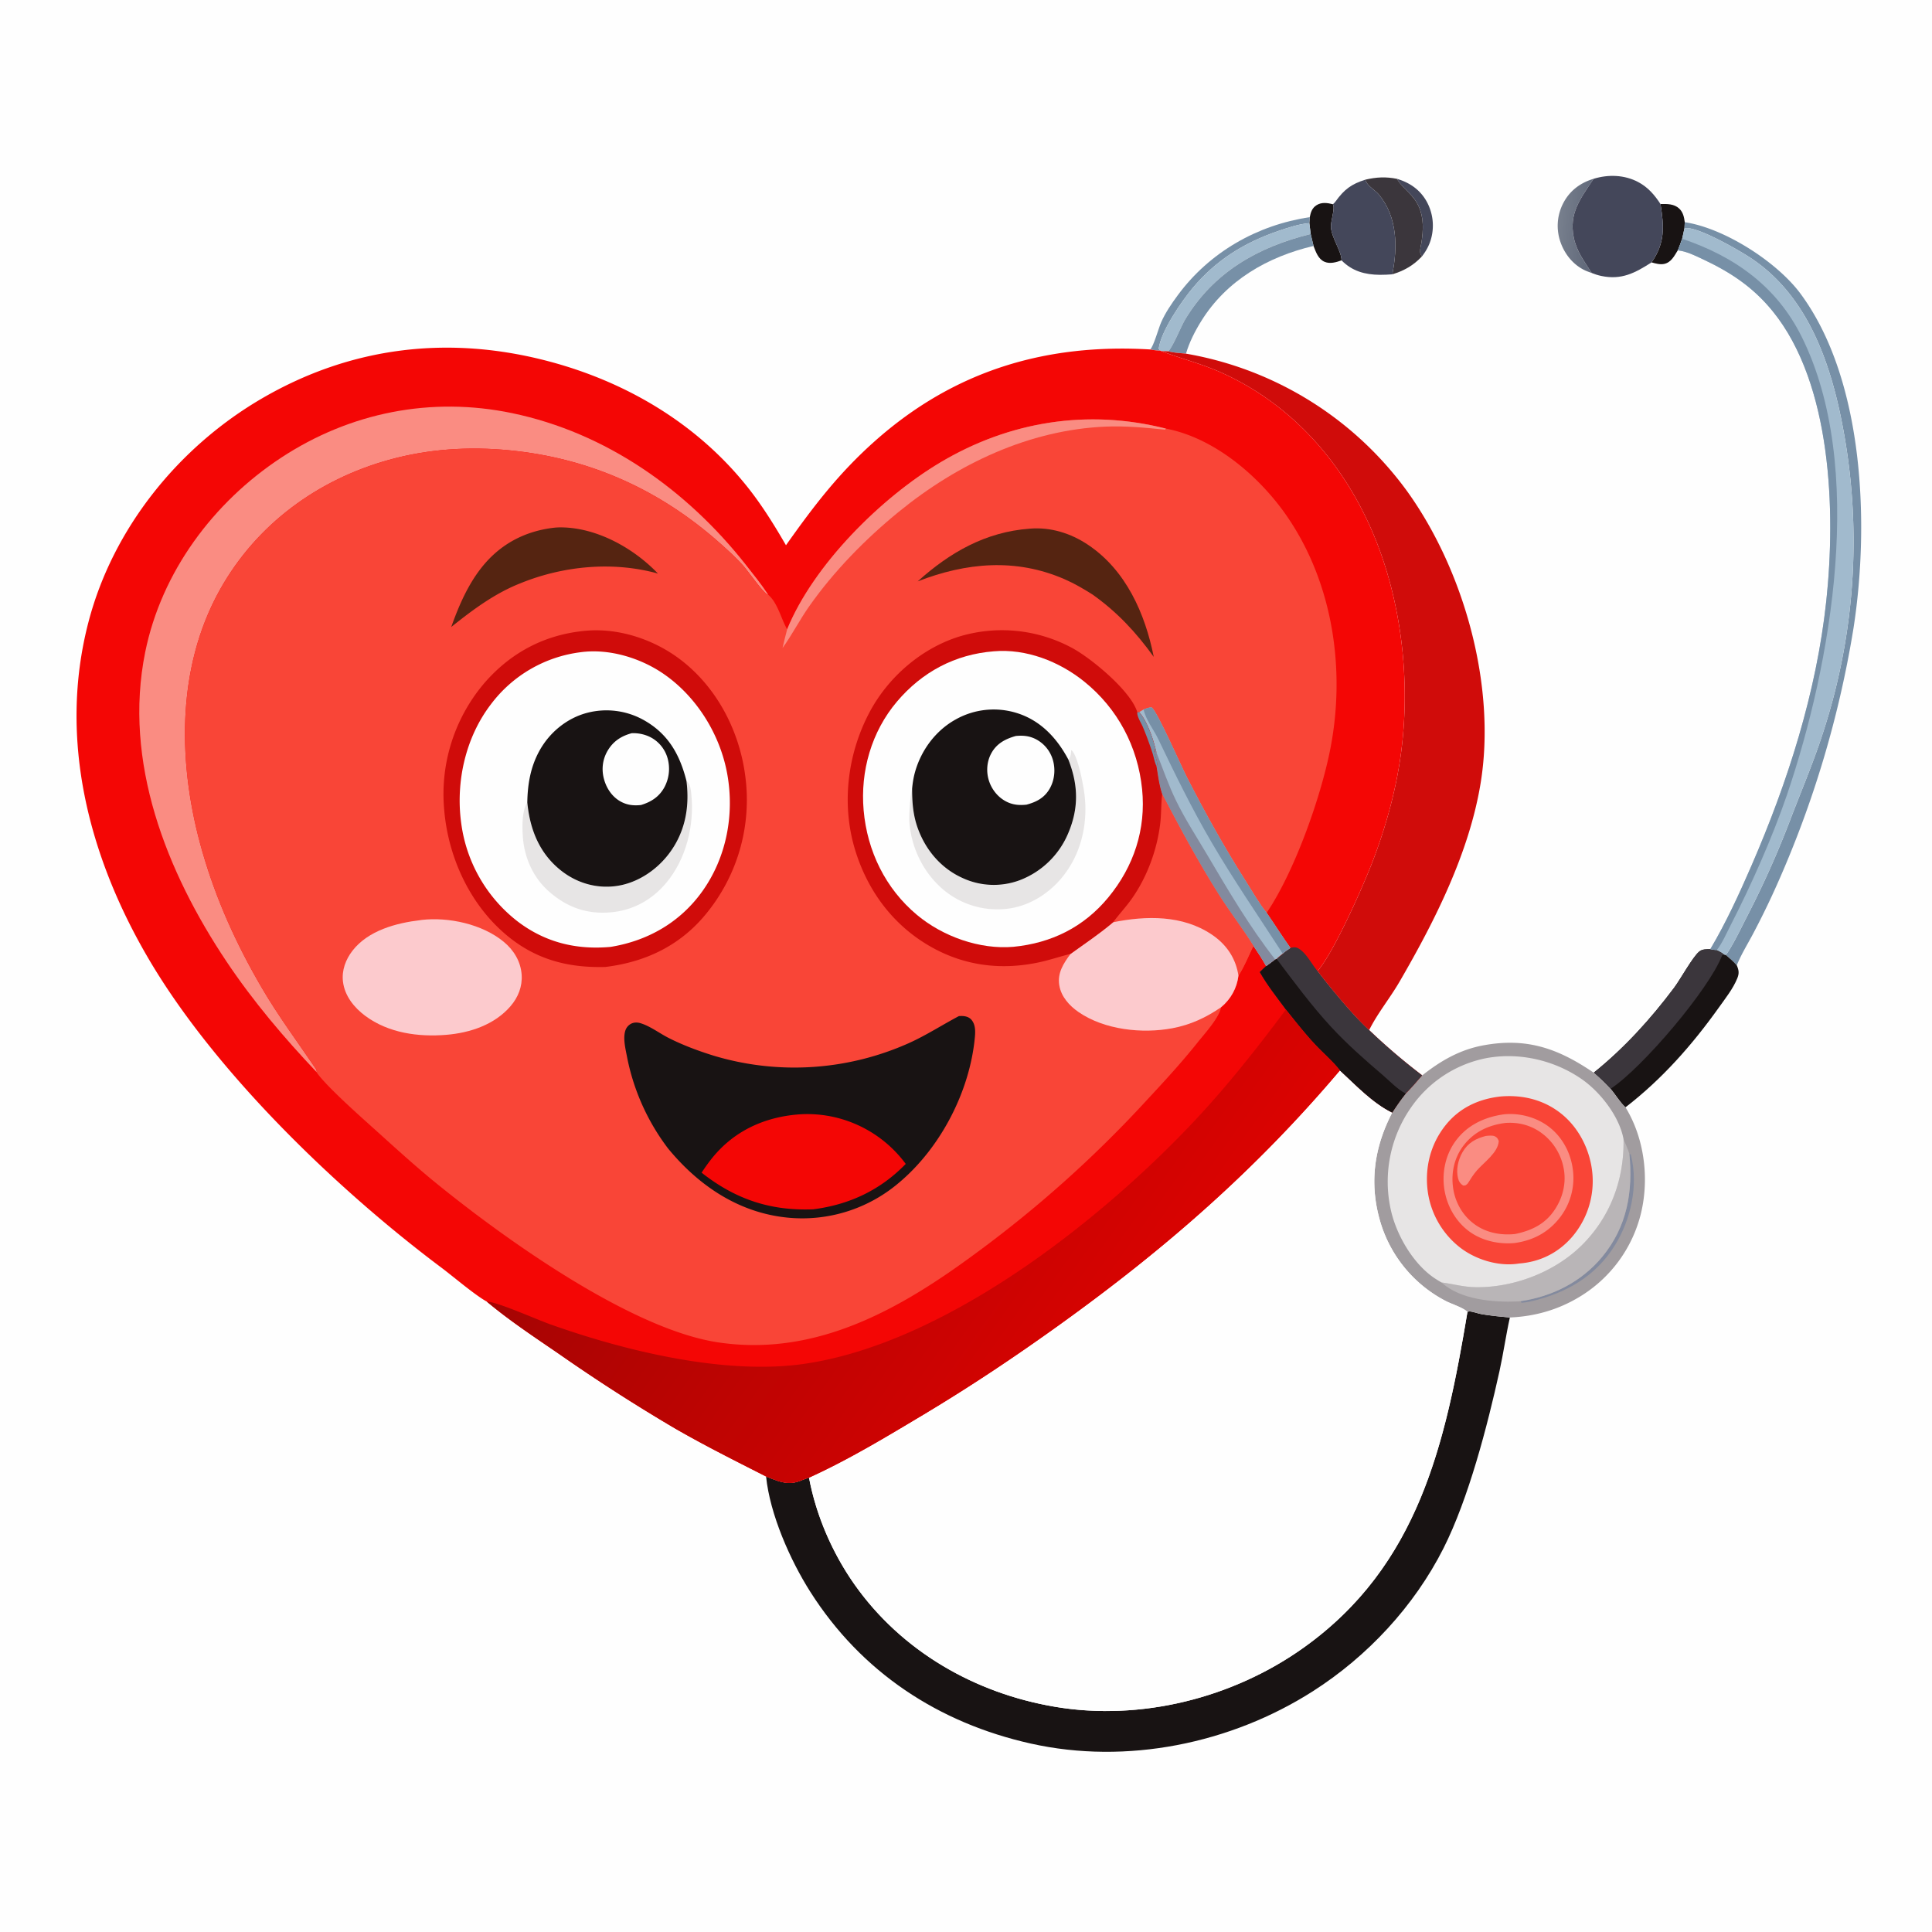 <svg version="1.1" xmlns="http://www.w3.org/2000/svg" style="display: block;" viewBox="0 0 2048 2048" width="1024" height="1024">
<defs>
	<linearGradient id="Gradient1" gradientUnits="userSpaceOnUse" x1="1684.67" y1="238.757" x2="1652.58" y2="236.155">
		<stop class="stop0" offset="0" stop-opacity="1" stop-color="rgb(98,106,123)"/>
		<stop class="stop1" offset="1" stop-opacity="1" stop-color="rgb(119,127,141)"/>
	</linearGradient>
	<linearGradient id="Gradient2" gradientUnits="userSpaceOnUse" x1="736.36" y1="1081.61" x2="1213.5" y2="1420.51">
		<stop class="stop0" offset="0" stop-opacity="1" stop-color="rgb(166,4,3)"/>
		<stop class="stop1" offset="1" stop-opacity="1" stop-color="rgb(219,3,1)"/>
	</linearGradient>
</defs>
<path transform="translate(0,0)" fill="rgb(254,254,254)" d="M 0 0 L 2048 0 L 2048 2048 L 0 2048 L 0 0 z"/>
<path transform="translate(0,0)" fill="rgb(68,71,90)" d="M 1480.88 189.591 C 1494.33 193.559 1505.24 201.047 1512.24 213.465 A 52.701 52.701 0 0 1 1516.79 253.842 C 1514.81 260.594 1511.56 266.317 1507.27 271.846 C 1506.28 270.148 1505.53 269.026 1505.38 267.003 C 1505.17 264.034 1506.38 259.963 1506.83 256.932 C 1508.74 244.114 1509.4 231.182 1503.98 219.03 C 1498.14 205.909 1488.32 201.244 1481.81 191.106 C 1481.49 190.609 1481.19 190.096 1480.88 189.591 z"/>
<path transform="translate(0,0)" fill="rgb(24,19,19)" d="M 1760.2 216.291 C 1767.1 216.127 1774.51 216 1779.93 220.989 C 1784.08 224.817 1785.25 230.148 1785.91 235.525 L 1785.61 241.954 L 1783.16 253.113 C 1781.67 257.214 1780.3 261.418 1778.49 265.388 C 1774.87 271.271 1771.48 278.215 1764.08 279.764 C 1759.74 280.672 1754.89 279.335 1750.72 278.142 C 1765.33 257.19 1763.95 240.077 1760.2 216.291 z"/>
<path transform="translate(0,0)" fill="url(#Gradient1)" d="M 1687.29 289.377 C 1684.2 288.279 1681.06 287.176 1678.17 285.627 C 1665.86 279.046 1657.13 267.103 1653.28 253.821 A 51.999 51.999 0 0 1 1657.98 213.741 C 1664.9 201.409 1675.91 193.533 1689.28 189.544 L 1688.3 191.043 C 1675.29 210.679 1663.08 226.073 1668.24 251.683 C 1671.24 266.574 1679.36 276.932 1687.29 289.377 z"/>
<path transform="translate(0,0)" fill="rgb(24,19,19)" d="M 1388.4 230.197 C 1389.42 225.032 1390.83 220.589 1395.48 217.578 C 1400.9 214.071 1407.09 215.042 1412.99 216.498 C 1415.43 221.777 1410.31 234.325 1410.89 241.293 C 1411.84 252.661 1422.16 266.63 1422.07 275.984 C 1416.56 278.016 1409.9 279.954 1404.19 277.563 C 1397.33 274.689 1394.9 267.076 1392.39 260.721 L 1389.39 248.051 L 1387.97 236.525 L 1388.4 230.197 z"/>
<path transform="translate(0,0)" fill="rgb(119,144,167)" d="M 1219.28 370.445 C 1222.96 366.815 1228.07 348.103 1230.76 341.91 C 1235.21 331.641 1241.96 321.788 1248.59 312.803 C 1282.14 267.361 1332.59 238.521 1388.4 230.197 L 1387.97 236.525 C 1376.92 237.485 1365.74 241.2 1355.29 244.771 C 1318.86 257.218 1288.96 275.77 1264.17 305.476 C 1252.33 319.664 1230.68 351.177 1228.32 369.476 C 1229.44 371.426 1228.76 370.799 1230 371.674 C 1226.32 371.679 1222.9 371.084 1219.28 370.445 z"/>
<path transform="translate(0,0)" fill="rgb(161,186,205)" d="M 1230 371.674 C 1228.76 370.799 1229.44 371.426 1228.32 369.476 C 1230.68 351.177 1252.33 319.664 1264.17 305.476 C 1288.96 275.77 1318.86 257.218 1355.29 244.771 C 1365.74 241.2 1376.92 237.485 1387.97 236.525 L 1389.39 248.051 C 1333.56 261.796 1286.43 288.451 1256.07 339.053 C 1252.12 345.636 1242.64 369.06 1238.32 372.369 L 1231.01 372.193 L 1230 371.674 z"/>
<path transform="translate(0,0)" fill="rgb(119,144,167)" d="M 1389.39 248.051 L 1392.39 260.721 C 1343.77 272.159 1300.16 297.244 1273.4 340.301 C 1266.78 350.942 1260.7 362.827 1257.2 374.894 C 1251.03 374.216 1244.29 374.011 1238.32 372.369 C 1242.64 369.06 1252.12 345.636 1256.07 339.053 C 1286.43 288.451 1333.56 261.796 1389.39 248.051 z"/>
<path transform="translate(0,0)" fill="rgb(59,54,60)" d="M 1447.31 190.464 C 1458.92 187.721 1469.19 187.195 1480.88 189.591 C 1481.19 190.096 1481.49 190.609 1481.81 191.106 C 1488.32 201.244 1498.14 205.909 1503.98 219.03 C 1509.4 231.182 1508.74 244.114 1506.83 256.932 C 1506.38 259.963 1505.17 264.034 1505.38 267.003 C 1505.53 269.026 1506.28 270.148 1507.27 271.846 C 1498.12 281.497 1488.59 286.891 1475.92 290.791 C 1481.59 262.041 1481.5 230.314 1461.75 206.346 C 1457.93 201.706 1450.13 197.517 1447.93 192.158 C 1447.7 191.601 1447.52 191.029 1447.31 190.464 z"/>
<path transform="translate(0,0)" fill="rgb(68,71,90)" d="M 1447.31 190.464 C 1447.52 191.029 1447.7 191.601 1447.93 192.158 C 1450.13 197.517 1457.93 201.706 1461.75 206.346 C 1481.5 230.314 1481.59 262.041 1475.92 290.791 C 1471.52 291.094 1467.12 291.366 1462.71 291.322 C 1446.99 291.167 1433.47 287.538 1422.07 275.984 C 1422.16 266.63 1411.84 252.661 1410.89 241.293 C 1410.31 234.325 1415.43 221.777 1412.99 216.498 C 1414.13 215.508 1415.01 214.559 1415.9 213.332 C 1425 200.76 1432.52 195.13 1447.31 190.464 z"/>
<path transform="translate(0,0)" fill="rgb(68,71,90)" d="M 1689.28 189.544 C 1704.77 184.721 1722.07 185.284 1736.55 192.982 C 1746.91 198.486 1753.91 206.597 1760.2 216.291 C 1763.95 240.077 1765.33 257.19 1750.72 278.142 C 1733.19 289.368 1718.85 297.112 1697.18 292.47 C 1693.76 291.736 1690.54 290.68 1687.29 289.377 C 1679.36 276.932 1671.24 266.574 1668.24 251.683 C 1663.08 226.073 1675.29 210.679 1688.3 191.043 L 1689.28 189.544 z"/>
<path transform="translate(0,0)" fill="rgb(119,144,167)" d="M 1785.91 235.525 C 1827.91 241.821 1883.69 277.631 1908.62 311.334 C 1976.51 403.128 1981.64 557.16 1964.85 665.514 A 1098.49 1098.49 0 0 1 1883.37 938.441 A 838.759 838.759 0 0 1 1858.3 989.885 C 1852.55 1000.79 1845.64 1011.88 1841.06 1023.29 C 1837.6 1019.14 1833.36 1015.72 1829.3 1012.17 C 1830.53 1010.92 1830.31 1011.28 1831.12 1010.05 C 1838.68 998.415 1844.68 985.622 1850.99 973.283 A 999.947 999.947 0 0 0 1899.09 865.432 C 1910.97 834.615 1924.06 803.714 1933.9 772.205 A 651.156 651.156 0 0 0 1952.21 446.249 C 1939.1 380.407 1914.23 311.976 1855.71 273.405 C 1843.16 265.129 1798.58 239.308 1785.61 241.954 L 1785.91 235.525 z"/>
<path transform="translate(0,0)" fill="rgb(24,19,19)" d="M 1689.41 1137.11 C 1721.7 1111.17 1749.84 1080.17 1774.64 1047.07 C 1781.24 1038.26 1794.09 1014.81 1801.04 1008.87 C 1804.45 1005.96 1808.76 1006.26 1812.98 1006.17 C 1815.33 1006.62 1817.57 1007.07 1819.98 1007.06 C 1822.58 1008.48 1825.57 1009.77 1827.7 1011.81 L 1829.3 1012.17 C 1833.36 1015.72 1837.6 1019.14 1841.06 1023.29 C 1843.29 1028.45 1843.77 1031.73 1841.61 1037.03 C 1837.08 1048.11 1829.15 1058.07 1822.25 1067.76 C 1793.84 1107.64 1761.93 1143.82 1723.09 1173.8 C 1717.35 1168.77 1712.44 1160.19 1707.23 1154.22 C 1701.51 1148.18 1695.8 1142.45 1689.41 1137.11 z"/>
<path transform="translate(0,0)" fill="rgb(59,54,60)" d="M 1689.41 1137.11 C 1721.7 1111.17 1749.84 1080.17 1774.64 1047.07 C 1781.24 1038.26 1794.09 1014.81 1801.04 1008.87 C 1804.45 1005.96 1808.76 1006.26 1812.98 1006.17 C 1815.33 1006.62 1817.57 1007.07 1819.98 1007.06 C 1822.58 1008.48 1825.57 1009.77 1827.7 1011.81 L 1825.54 1012.75 C 1811.65 1048.78 1741.05 1131.97 1707.23 1154.22 C 1701.51 1148.18 1695.8 1142.45 1689.41 1137.11 z"/>
<path transform="translate(0,0)" fill="rgb(161,186,205)" d="M 1785.61 241.954 C 1798.58 239.308 1843.16 265.129 1855.71 273.405 C 1914.23 311.976 1939.1 380.407 1952.21 446.249 A 651.156 651.156 0 0 1 1933.9 772.205 C 1924.06 803.714 1910.97 834.615 1899.09 865.432 A 999.947 999.947 0 0 1 1850.99 973.283 C 1844.68 985.622 1838.68 998.415 1831.12 1010.05 C 1830.31 1011.28 1830.53 1010.92 1829.3 1012.17 L 1827.7 1011.81 C 1825.57 1009.77 1822.58 1008.48 1819.98 1007.06 C 1817.57 1007.07 1815.33 1006.62 1812.98 1006.17 C 1829.59 978.179 1843.5 947.889 1856.46 918.054 C 1895.21 828.849 1925.58 733.848 1935.96 636.745 C 1946.05 542.322 1941.74 406.98 1879.16 329.962 C 1858.44 304.461 1834.71 288.697 1805.31 274.901 C 1796.96 270.978 1787.78 266.322 1778.49 265.388 C 1780.3 261.418 1781.67 257.214 1783.16 253.113 L 1785.61 241.954 z"/>
<path transform="translate(0,0)" fill="rgb(119,144,167)" d="M 1778.49 265.388 C 1780.3 261.418 1781.67 257.214 1783.16 253.113 C 1838.8 271.88 1883.38 303.608 1909.91 357.06 C 1978.17 494.586 1941.63 703.658 1894.16 842.845 C 1879.08 887.074 1856.02 939.038 1834.55 980.748 C 1830.23 989.154 1825.74 999.62 1819.98 1007.06 C 1817.57 1007.07 1815.33 1006.62 1812.98 1006.17 C 1829.59 978.179 1843.5 947.889 1856.46 918.054 C 1895.21 828.849 1925.58 733.848 1935.96 636.745 C 1946.05 542.322 1941.74 406.98 1879.16 329.962 C 1858.44 304.461 1834.71 288.697 1805.31 274.901 C 1796.96 270.978 1787.78 266.322 1778.49 265.388 z"/>
<path transform="translate(0,0)" fill="rgb(24,19,19)" d="M 1555.53 1390.84 C 1556.18 1390.6 1556.79 1390.11 1557.48 1390.13 C 1561.38 1390.26 1566.7 1392.43 1570.75 1393.1 C 1580.62 1394.74 1590.56 1395.72 1600.53 1396.59 C 1596.33 1415.49 1593.66 1434.72 1589.48 1453.64 C 1576.73 1511.33 1556.76 1588.56 1530.18 1641.19 C 1499.17 1702.59 1449.71 1755.73 1391.86 1792.69 C 1304.65 1848.4 1194.2 1870.93 1092.73 1848.26 C 994.726 1826.36 913.083 1772.65 858.938 1687.36 C 837.52 1653.63 816.176 1605.29 812.074 1565.14 C 822.938 1569.24 832.937 1574.29 844.834 1570.87 C 849.161 1569.62 853.299 1567.55 857.606 1566.37 C 865.019 1606.22 882.267 1646.06 905.54 1679.18 C 955.495 1750.27 1033.24 1794.84 1118.23 1809.23 C 1209.17 1824.64 1306.77 1800.06 1381.59 1746.8 C 1503.83 1659.79 1532.19 1530.4 1555.53 1390.84 z"/>
<path transform="translate(0,0)" fill="rgb(208,12,10)" d="M 1231.01 372.193 L 1238.32 372.369 C 1244.29 374.011 1251.03 374.216 1257.2 374.894 A 366.927 366.927 0 0 1 1492.09 521.391 C 1552.14 605.24 1586.34 727.702 1569.5 830.309 C 1557.34 904.357 1520.74 976.672 1483.41 1040.9 C 1473.38 1058.16 1460.2 1074.13 1451.36 1091.95 C 1436.56 1079.07 1409.02 1045.83 1396.62 1029.35 C 1414.07 1009.47 1445.43 938.551 1455.7 911.458 C 1469.05 876.246 1479.46 838.766 1484.71 801.44 C 1496.02 721.025 1485.47 631.576 1452.01 557.392 C 1419.69 485.736 1366.31 426.901 1293.8 394.584 C 1273.33 385.46 1251.87 380.11 1231.01 372.193 z"/>
<path transform="translate(0,0)" fill="rgb(161,156,159)" d="M 1507.62 1139.95 C 1527.37 1124.38 1547.48 1112.7 1572.5 1108.09 C 1618.62 1099.6 1651.82 1111.51 1689.41 1137.11 C 1695.8 1142.45 1701.51 1148.18 1707.23 1154.22 C 1712.44 1160.19 1717.35 1168.77 1723.09 1173.8 C 1743.08 1206.38 1748.39 1248.86 1739.58 1285.85 A 142.935 142.935 0 0 1 1674.18 1374.82 C 1651.59 1388.47 1626.86 1395.49 1600.53 1396.59 C 1590.56 1395.72 1580.62 1394.74 1570.75 1393.1 C 1566.7 1392.43 1561.38 1390.26 1557.48 1390.13 C 1556.79 1390.11 1556.18 1390.6 1555.53 1390.84 C 1552.43 1386.71 1538.27 1382.07 1533.36 1379.54 A 139.118 139.118 0 0 1 1463.91 1297.58 C 1451.04 1256.26 1456.11 1217.25 1475.83 1179.34 C 1480.29 1172.34 1484.91 1165.72 1490.11 1159.24 C 1496.29 1153.25 1501.87 1146.38 1507.62 1139.95 z"/>
<path transform="translate(0,0)" fill="rgb(131,138,158)" d="M 1727.19 1223.07 C 1728.96 1224.14 1728.63 1223.44 1728.98 1224.9 C 1736.74 1256.76 1728.97 1292.35 1711.98 1319.88 C 1691.4 1353.24 1659.51 1371.17 1622.05 1379.69 C 1619.09 1380.36 1616.03 1380.68 1613.02 1381.01 C 1612.59 1380.47 1612.04 1379.98 1611.8 1379.34 C 1645.58 1374.34 1676.37 1358.88 1698.38 1332.34 C 1724.82 1300.44 1731.15 1263.2 1727.19 1223.07 z"/>
<path transform="translate(0,0)" fill="rgb(185,181,183)" d="M 1721.01 1207.53 C 1723.06 1212.75 1725.57 1217.69 1727.19 1223.07 C 1731.15 1263.2 1724.82 1300.44 1698.38 1332.34 C 1676.37 1358.88 1645.58 1374.34 1611.8 1379.34 C 1610.72 1379.45 1609.65 1379.55 1608.57 1379.59 C 1582.99 1380.71 1547.96 1377.76 1528.1 1359.47 C 1542.51 1361.33 1551.69 1364.64 1567.39 1364.51 C 1607.87 1364.15 1650.76 1347.02 1679.01 1317.76 C 1708.03 1287.69 1721.82 1248.92 1721.01 1207.53 z"/>
<path transform="translate(0,0)" fill="rgb(231,229,229)" d="M 1528.1 1359.47 A 144.403 144.403 0 0 1 1521.36 1355.38 C 1497.84 1339.99 1479.57 1308.14 1474.01 1281.04 A 137.316 137.316 0 0 1 1494.77 1175.43 A 126.66 126.66 0 0 1 1574.84 1121.81 C 1609.72 1115.09 1647.45 1123.66 1676.59 1143.86 C 1696.41 1157.59 1716.6 1183.45 1721.01 1207.53 C 1721.82 1248.92 1708.03 1287.69 1679.01 1317.76 C 1650.76 1347.02 1607.87 1364.15 1567.39 1364.51 C 1551.69 1364.64 1542.51 1361.33 1528.1 1359.47 z"/>
<path transform="translate(0,0)" fill="rgb(249,69,55)" d="M 1589.85 1162.4 L 1590.79 1162.31 C 1614.86 1160.25 1638.07 1166.23 1656.69 1181.96 C 1674.98 1197.41 1686.13 1221 1688.06 1244.73 A 90.87 90.87 0 0 1 1666.27 1311.43 C 1651.66 1328.19 1632.35 1337.75 1610.24 1339.36 C 1609.65 1339.45 1609.07 1339.55 1608.48 1339.63 C 1587.65 1342.48 1563.86 1335.03 1547.47 1322.23 A 91.02 91.02 0 0 1 1513.3 1261.61 C 1510.37 1236.95 1516.63 1212.63 1532.14 1193.06 C 1546.74 1174.64 1566.81 1165.14 1589.85 1162.4 z"/>
<path transform="translate(0,0)" fill="rgb(250,140,130)" d="M 1593.62 1181.31 C 1610.11 1179.41 1628.16 1184.15 1641.44 1194.1 C 1655.75 1204.81 1664.72 1221.33 1667.17 1238.92 A 68.306 68.306 0 0 1 1654.17 1289.84 C 1641.8 1306.22 1625.36 1314.98 1605.24 1317.7 C 1588.66 1319.11 1571.15 1315.35 1557.58 1305.45 C 1542.98 1294.8 1533.62 1277.98 1531 1260.22 C 1528.38 1242.37 1532.45 1223.62 1543.3 1209.09 C 1555.64 1192.57 1573.63 1184.22 1593.62 1181.31 z"/>
<path transform="translate(0,0)" fill="rgb(249,69,55)" d="M 1595.7 1190.38 C 1608.28 1189.49 1620.08 1192.05 1630.83 1198.8 A 60.029 60.029 0 0 1 1657.32 1237.36 C 1660.65 1252.87 1657.05 1268.57 1648.47 1281.75 C 1638.3 1297.4 1623.86 1304.38 1606.14 1308.09 C 1590.62 1309.75 1574.75 1306.67 1562.15 1297.07 C 1549.95 1287.78 1542.4 1274.04 1540.31 1258.92 C 1538.1 1242.88 1541.7 1226.75 1551.73 1213.9 C 1562.86 1199.64 1578.07 1192.62 1595.7 1190.38 z"/>
<path transform="translate(0,0)" fill="rgb(250,140,130)" d="M 1575.02 1204.14 C 1577.89 1203.93 1581.97 1203.26 1584.62 1204.55 C 1587.24 1205.82 1587.66 1207.03 1588.74 1209.52 C 1588.15 1221.72 1573.04 1232.08 1565.43 1240.86 C 1561.78 1245.07 1558.83 1249.86 1555.86 1254.56 C 1553.69 1256.48 1553.81 1256.79 1550.95 1256.7 C 1548.02 1254.79 1546.6 1252.79 1545.69 1249.43 C 1543.19 1240.25 1545.58 1229.71 1550.19 1221.6 C 1555.95 1211.46 1564.15 1207 1575.02 1204.14 z"/>
<path transform="translate(0,0)" fill="rgb(254,254,254)" d="M 1420.38 1134.63 C 1437.34 1150.21 1455 1169.13 1475.83 1179.34 C 1456.11 1217.25 1451.04 1256.26 1463.91 1297.58 A 139.118 139.118 0 0 0 1533.36 1379.54 C 1538.27 1382.07 1552.43 1386.71 1555.53 1390.84 C 1532.19 1530.4 1503.83 1659.79 1381.59 1746.8 C 1306.77 1800.06 1209.17 1824.64 1118.23 1809.23 C 1033.24 1794.84 955.495 1750.27 905.54 1679.18 C 882.267 1646.06 865.019 1606.22 857.606 1566.37 C 899.604 1547.29 939.871 1522.92 979.388 1499.26 C 1029.24 1469.4 1076.98 1437.48 1124.13 1403.56 C 1235.68 1323.32 1331.2 1240 1420.38 1134.63 z"/>
<path transform="translate(0,0)" fill="rgb(244,6,5)" d="M 515.98 1379.72 C 503.533 1372.92 480.502 1353.22 467.874 1343.75 C 356.712 1260.45 227.956 1136.39 157.492 1016.34 C 94.034 908.226 61.442 783.098 93.823 659.211 C 119.77 559.936 189.331 473.839 277.566 422.424 C 372.372 367.179 476.399 354.987 582.296 383.189 C 664.724 405.14 739.605 449.623 792.918 516.949 C 808.071 536.084 820.956 556.888 833.161 577.984 C 862.674 536.29 889.148 501.569 927.589 467.424 C 1011.51 392.878 1108.49 363.883 1219.28 370.445 C 1222.9 371.084 1226.32 371.679 1230 371.674 L 1231.01 372.193 C 1251.87 380.11 1273.33 385.46 1293.8 394.584 C 1366.31 426.901 1419.69 485.736 1452.01 557.392 C 1485.47 631.576 1496.02 721.025 1484.71 801.44 C 1479.46 838.766 1469.05 876.246 1455.7 911.458 C 1445.43 938.551 1414.07 1009.47 1396.62 1029.35 C 1409.02 1045.83 1436.56 1079.07 1451.36 1091.95 A 655.638 655.638 0 0 0 1507.62 1139.95 C 1501.87 1146.38 1496.29 1153.25 1490.11 1159.24 C 1484.91 1165.72 1480.29 1172.34 1475.83 1179.34 C 1455 1169.13 1437.34 1150.21 1420.38 1134.63 C 1331.2 1240 1235.68 1323.32 1124.13 1403.56 C 1076.98 1437.48 1029.24 1469.4 979.388 1499.26 C 939.871 1522.92 899.604 1547.29 857.606 1566.37 C 853.299 1567.55 849.161 1569.62 844.834 1570.87 C 832.937 1574.29 822.938 1569.24 812.074 1565.14 C 779.477 1548.57 746.758 1532.24 715.089 1513.94 A 1892.56 1892.56 0 0 1 592.259 1435 C 566.528 1417.37 539.883 1399.77 515.98 1379.72 z"/>
<path transform="translate(0,0)" fill="rgb(59,54,60)" d="M 1367.88 1004.81 C 1371.3 1004.09 1373.62 1003.65 1376.8 1005.61 C 1385.09 1010.71 1390.36 1022.01 1396.62 1029.35 C 1409.02 1045.83 1436.56 1079.07 1451.36 1091.95 A 655.638 655.638 0 0 0 1507.62 1139.95 C 1501.87 1146.38 1496.29 1153.25 1490.11 1159.24 C 1484.91 1165.72 1480.29 1172.34 1475.83 1179.34 C 1455 1169.13 1437.34 1150.21 1420.38 1134.63 C 1413.08 1125.12 1402.98 1116.66 1394.71 1107.85 C 1383.47 1095.87 1373.33 1082.96 1363.1 1070.12 C 1353.63 1057.24 1343.33 1044.4 1335.48 1030.46 C 1337.56 1028.25 1339.92 1026.19 1342.13 1024.1 C 1345.41 1021.85 1348.54 1019.38 1351.7 1016.99 L 1353.23 1016.44 C 1355.07 1014.45 1357.66 1012.63 1359.74 1010.86 C 1362.2 1008.59 1365.13 1006.74 1367.88 1004.81 z"/>
<path transform="translate(0,0)" fill="rgb(24,19,19)" d="M 1353.23 1016.44 C 1371.85 1041.05 1390.31 1066.19 1411.31 1088.85 C 1428.13 1107 1446.74 1123.38 1465.55 1139.43 C 1473.2 1145.96 1481.2 1154.67 1490.11 1159.24 C 1484.91 1165.72 1480.29 1172.34 1475.83 1179.34 C 1455 1169.13 1437.34 1150.21 1420.38 1134.63 C 1413.08 1125.12 1402.98 1116.66 1394.71 1107.85 C 1383.47 1095.87 1373.33 1082.96 1363.1 1070.12 C 1353.63 1057.24 1343.33 1044.4 1335.48 1030.46 C 1337.56 1028.25 1339.92 1026.19 1342.13 1024.1 C 1345.41 1021.85 1348.54 1019.38 1351.7 1016.99 L 1353.23 1016.44 z"/>
<path transform="translate(0,0)" fill="rgb(250,140,130)" d="M 335.714 1136.61 C 301.004 1099.94 268.42 1061.53 240.307 1019.55 C 176.407 924.122 130.387 807.677 153.899 691.398 C 171.096 606.355 226.164 532.436 297.986 485.207 C 370.988 437.202 457.043 420.093 542.765 437.927 C 642.667 458.711 728.141 519.372 790.546 598.609 C 798.736 609.008 807.184 619.444 814.439 630.525 C 814.127 630.434 813.799 630.385 813.503 630.251 C 808.872 628.153 792.647 604.99 787.776 599.536 C 780.234 591.092 771.651 583.33 763.187 575.81 C 699.413 519.147 625.203 485.654 540.149 477.359 C 496.988 473.15 454.031 475.878 412.167 487.518 C 336.477 508.564 271.83 555.965 233.211 624.999 C 186.069 709.269 188.449 812.128 214.499 902.692 C 229.26 954.01 250.457 1000.72 277.318 1046.78 C 294.654 1076.51 315.237 1104.22 334.522 1132.64 C 335.448 1134.01 335.673 1134.98 335.714 1136.61 z"/>
<path transform="translate(0,0)" fill="url(#Gradient2)" d="M 1363.1 1070.12 C 1373.33 1082.96 1383.47 1095.87 1394.71 1107.85 C 1402.98 1116.66 1413.08 1125.12 1420.38 1134.63 C 1331.2 1240 1235.68 1323.32 1124.13 1403.56 C 1076.98 1437.48 1029.24 1469.4 979.388 1499.26 C 939.871 1522.92 899.604 1547.29 857.606 1566.37 C 853.299 1567.55 849.161 1569.62 844.834 1570.87 C 832.937 1574.29 822.938 1569.24 812.074 1565.14 C 779.477 1548.57 746.758 1532.24 715.089 1513.94 A 1892.56 1892.56 0 0 1 592.259 1435 C 566.528 1417.37 539.883 1399.77 515.98 1379.72 C 527.075 1379.98 568.639 1398.61 583.025 1403.74 C 662.612 1432.1 769.069 1458.09 853.503 1445.59 C 1001.26 1423.72 1163.91 1296.36 1263.92 1190.59 C 1299.8 1152.64 1331.96 1111.99 1363.1 1070.12 z"/>
<path transform="translate(0,0)" fill="rgb(249,69,55)" d="M 834.426 667.099 C 862.352 598.729 933.954 527.542 997.025 490.062 C 1070.28 446.528 1153.18 433.378 1235.88 454.329 C 1288.1 464.345 1336.25 505.964 1365.29 548.783 C 1413.16 619.343 1426.42 710.483 1410.27 793.453 C 1400.19 845.274 1372.17 924.077 1342.71 967.624 C 1351.2 979.93 1359.21 992.636 1367.88 1004.81 C 1365.13 1006.74 1362.2 1008.59 1359.74 1010.86 C 1357.66 1012.63 1355.07 1014.45 1353.23 1016.44 L 1351.7 1016.99 C 1348.54 1019.38 1345.41 1021.85 1342.13 1024.1 C 1338.17 1016.69 1333.28 1009.69 1328.71 1002.64 C 1323.67 1012.92 1319.07 1024.68 1312.81 1034.22 C 1311.19 1047.48 1304.67 1059.23 1294.34 1067.77 C 1292.77 1078.45 1276.66 1096.1 1269.57 1104.99 C 1252.56 1126.3 1234.14 1146.36 1215.56 1166.29 A 1247.65 1247.65 0 0 1 1035.46 1327.73 C 954.871 1387.45 865.689 1438.45 761.57 1423.02 C 668.943 1409.3 534.792 1313.13 462.1 1254 C 440.285 1236.25 419.638 1217.38 398.758 1198.57 C 383.343 1184.69 347.592 1153.12 336.282 1137.68 C 336.043 1137.35 335.903 1136.96 335.714 1136.61 C 335.673 1134.98 335.448 1134.01 334.522 1132.64 C 315.237 1104.22 294.654 1076.51 277.318 1046.78 C 250.457 1000.72 229.26 954.01 214.499 902.692 C 188.449 812.128 186.069 709.269 233.211 624.999 C 271.83 555.965 336.477 508.564 412.167 487.518 C 454.031 475.878 496.988 473.15 540.149 477.359 C 625.203 485.654 699.413 519.147 763.187 575.81 C 771.651 583.33 780.234 591.092 787.776 599.536 C 792.647 604.99 808.872 628.153 813.503 630.251 C 813.799 630.385 814.127 630.434 814.439 630.525 C 824.671 639.614 827.815 655.667 834.426 667.099 z"/>
<path transform="translate(0,0)" fill="rgb(250,140,130)" d="M 834.426 667.099 C 862.352 598.729 933.954 527.542 997.025 490.062 C 1070.28 446.528 1153.18 433.378 1235.88 454.329 L 1235.06 455.475 C 1213.91 453.32 1193.1 451.323 1171.81 452.236 C 1090.96 455.701 1014.99 491.795 952.943 542.362 C 917.473 571.267 884.103 605.308 857.727 642.789 C 847.681 657.064 839.716 672.796 829.522 686.897 C 831.118 680.299 832.585 673.632 834.426 667.099 z"/>
<path transform="translate(0,0)" fill="rgb(85,36,17)" d="M 587.529 559.382 A 66.985 66.985 0 0 1 595.71 559.046 C 633.482 559.705 671.822 581.193 697.48 608.014 C 649.859 594.743 597.133 599.795 551.732 618.264 C 524.375 629.034 501.09 646.443 478.331 664.634 C 486.202 642.478 495.825 620.141 510.509 601.6 C 530.116 576.845 556.327 562.958 587.529 559.382 z"/>
<path transform="translate(0,0)" fill="rgb(161,186,205)" d="M 1212.33 752.061 C 1215.19 751.012 1218.01 749.572 1221.11 750.037 C 1227.89 756.657 1251.4 810.656 1258.22 824.008 C 1277.7 862.122 1298.31 899.104 1321.3 935.218 C 1328.09 945.885 1334.76 957.802 1342.71 967.624 C 1351.2 979.93 1359.21 992.636 1367.88 1004.81 C 1365.13 1006.74 1362.2 1008.59 1359.74 1010.86 C 1357.66 1012.63 1355.07 1014.45 1353.23 1016.44 L 1351.7 1016.99 C 1348.54 1019.38 1345.41 1021.85 1342.13 1024.1 C 1338.17 1016.69 1333.28 1009.69 1328.71 1002.64 C 1317.28 984.278 1303.91 967.129 1292.33 948.856 C 1270.43 914.31 1250.97 877.978 1231.97 841.78 C 1228.75 832.259 1227.56 821.842 1225.86 811.95 L 1226.74 811.072 C 1226.88 805.058 1223.26 799.464 1223.12 793.435 L 1224.32 796.686 L 1225.84 797.579 C 1222.82 784.503 1216.44 764.867 1207.54 754.805 L 1212.33 752.061 z"/>
<path transform="translate(0,0)" fill="rgb(131,138,158)" d="M 1225.86 811.95 L 1226.74 811.072 C 1226.88 805.058 1223.26 799.464 1223.12 793.435 L 1224.32 796.686 L 1225.84 797.579 C 1232.59 814.592 1238.5 831.824 1246.48 848.332 C 1255.98 867.947 1268.2 886.725 1279.3 905.485 C 1301.76 943.448 1324.41 982.225 1351.7 1016.99 C 1348.54 1019.38 1345.41 1021.85 1342.13 1024.1 C 1338.17 1016.69 1333.28 1009.69 1328.71 1002.64 C 1317.28 984.278 1303.91 967.129 1292.33 948.856 C 1270.43 914.31 1250.97 877.978 1231.97 841.78 C 1228.75 832.259 1227.56 821.842 1225.86 811.95 z"/>
<path transform="translate(0,0)" fill="rgb(119,144,167)" d="M 1212.33 752.061 C 1215.19 751.012 1218.01 749.572 1221.11 750.037 C 1227.89 756.657 1251.4 810.656 1258.22 824.008 C 1277.7 862.122 1298.31 899.104 1321.3 935.218 C 1328.09 945.885 1334.76 957.802 1342.71 967.624 C 1351.2 979.93 1359.21 992.636 1367.88 1004.81 C 1365.13 1006.74 1362.2 1008.59 1359.74 1010.86 C 1334.3 971.548 1307.91 933.261 1284.24 892.777 C 1263.38 857.105 1245.49 820.399 1227.67 783.192 C 1222.92 773.273 1214.39 762.779 1212.33 752.061 z"/>
<path transform="translate(0,0)" fill="rgb(85,36,17)" d="M 1091.44 560.412 C 1113.6 558.513 1134.98 565.221 1153.3 577.464 C 1193.57 604.37 1213.89 650.463 1223.03 696.318 C 1204.16 670.15 1184.41 648.908 1158.08 630.19 C 1148.48 624.154 1138.91 618.532 1128.49 613.992 C 1076.78 591.456 1024.32 596.264 972.783 616.287 C 1006.93 585.52 1044.8 563.878 1091.44 560.412 z"/>
<path transform="translate(0,0)" fill="rgb(249,69,55)" d="M 1231.97 841.78 C 1250.97 877.978 1270.43 914.31 1292.33 948.856 C 1303.91 967.129 1317.28 984.278 1328.71 1002.64 C 1323.67 1012.92 1319.07 1024.68 1312.81 1034.22 C 1312.65 1033.27 1312.49 1032.32 1312.31 1031.37 C 1308.92 1014.01 1299.07 1000.41 1284.49 990.629 C 1253.52 969.842 1215.01 970.554 1179.94 977.629 C 1186.26 969.187 1193.46 961.518 1199.59 952.888 C 1215.87 929.931 1226.46 901.146 1229.85 873.248 C 1231.07 863.19 1230.74 853.002 1231.84 842.924 L 1231.97 841.78 z"/>
<path transform="translate(0,0)" fill="rgb(252,202,205)" d="M 1179.94 977.629 C 1215.01 970.554 1253.52 969.842 1284.49 990.629 C 1299.07 1000.41 1308.92 1014.01 1312.31 1031.37 C 1312.49 1032.32 1312.65 1033.27 1312.81 1034.22 C 1311.19 1047.48 1304.67 1059.23 1294.34 1067.77 C 1278.33 1078.74 1261.98 1086.35 1242.79 1089.97 C 1210.75 1096.02 1170.68 1091.68 1143.32 1072.83 C 1133.51 1066.07 1124.81 1056.47 1122.87 1044.33 C 1120.78 1031.26 1127.41 1021.1 1134.83 1011.16 C 1150.18 1000.07 1165.41 989.899 1179.94 977.629 z"/>
<path transform="translate(0,0)" fill="rgb(252,202,205)" d="M 445.628 975.383 C 446.02 975.316 446.408 975.228 446.802 975.183 C 475.587 971.831 511.224 979.625 533.883 998.271 C 544.63 1007.11 552.01 1019.18 552.978 1033.29 C 553.835 1045.78 549.286 1057.17 541.203 1066.57 C 524.307 1086.22 498.379 1094.84 473.245 1096.94 C 443.482 1099.45 411.603 1095.05 387.059 1076.76 C 375.274 1067.98 365.353 1055.56 363.557 1040.54 C 362.123 1028.55 366.435 1017.05 373.739 1007.67 C 390.381 986.3 420.03 978.408 445.628 975.383 z"/>
<path transform="translate(0,0)" fill="rgb(24,19,19)" d="M 1016.52 1077.08 A 62.375 62.375 0 0 1 1018.99 1077 C 1023.02 1076.96 1027.16 1077.89 1029.88 1081.14 C 1034 1086.07 1033.99 1092.97 1033.44 1099.04 C 1028.23 1156.9 996.839 1217.24 952.262 1254.3 A 157.901 157.901 0 0 1 834.579 1290.7 C 782.848 1285.5 740.49 1256.72 708.16 1217.4 A 234.959 234.959 0 0 1 664.452 1119.16 C 663.01 1111.85 660.981 1103.1 662.137 1095.65 C 662.798 1091.39 664.498 1087.96 668.254 1085.61 C 671.472 1083.59 675.571 1083.58 679.079 1084.66 C 689.303 1087.81 698.899 1095.21 708.442 1100.09 C 723.523 1107.79 740.481 1114.11 756.678 1119.11 A 297.078 297.078 0 0 0 963.464 1105.74 C 981.891 1097.45 998.698 1086.47 1016.52 1077.08 z"/>
<path transform="translate(0,0)" fill="rgb(244,6,5)" d="M 845.395 1181.41 A 128.304 128.304 0 0 1 876.624 1182.68 A 130.069 130.069 0 0 1 960.123 1233.8 C 933.124 1261.67 900.289 1276.97 862.115 1281.92 C 816.635 1283.73 779.572 1271.28 743.714 1243.07 C 747.871 1236.82 752.17 1230.72 757.038 1225 C 779.819 1198.21 810.734 1184.37 845.395 1181.41 z"/>
<path transform="translate(0,0)" fill="rgb(208,12,10)" d="M 623.579 668.42 C 658.085 666.119 693.99 678.435 721.27 699.195 C 759.979 728.651 783.91 774.939 790.018 822.733 A 190.2 190.2 0 0 1 750.938 965.645 C 723.26 1001.17 685.861 1019.62 641.729 1025.02 C 601.544 1026.1 567.225 1016.95 536.09 990.556 C 497.608 957.938 474.946 908.076 470.85 858.224 A 181.531 181.531 0 0 1 513.115 724.457 C 542.054 690.867 579.36 671.694 623.579 668.42 z"/>
<path transform="translate(0,0)" fill="rgb(254,254,254)" d="M 615.586 691.365 C 645.654 687.3 678.971 697.428 703.647 714.487 C 738.831 738.811 763.59 779.066 771.011 821.009 C 778.602 863.917 769.978 909.096 744.534 944.766 C 721.067 977.666 686.816 997.293 647.279 1003.74 C 611.301 1007.01 578.616 999.224 549.445 977.326 A 157.615 157.615 0 0 1 488.913 872.637 C 482.883 828.992 493.422 781.703 520.495 746.44 A 140.842 140.842 0 0 1 615.586 691.365 z"/>
<path transform="translate(0,0)" fill="rgb(231,229,229)" d="M 727.663 827.778 C 732.127 831.396 732.394 837.692 732.917 843.1 C 736.033 875.308 727.271 910.713 706.277 935.815 C 691.136 953.918 670.963 965.097 647.365 967.127 C 622.376 969.277 601.754 962.102 582.741 945.775 C 565.446 930.922 555.822 909.666 554.225 887.022 C 553.498 876.727 553.097 859.435 558.957 850.627 L 559.221 853.095 C 562.32 880.835 572.535 905.358 594.904 922.958 C 611.179 935.762 631.374 941.876 652.018 939.382 C 674.319 936.687 694.808 923.386 708.444 905.83 C 726.145 883.04 731.266 855.97 727.663 827.778 z"/>
<path transform="translate(0,0)" fill="rgb(24,19,19)" d="M 558.957 850.627 C 559.299 831.04 562.426 812.662 572.101 795.362 C 582.731 776.353 600.74 761.481 621.851 755.781 A 80.99 80.99 0 0 1 684.418 764.472 C 709.049 779.011 720.833 800.752 727.663 827.778 C 731.266 855.97 726.145 883.04 708.444 905.83 C 694.808 923.386 674.319 936.687 652.018 939.382 C 631.374 941.876 611.179 935.762 594.904 922.958 C 572.535 905.358 562.32 880.835 559.221 853.095 L 558.957 850.627 z"/>
<path transform="translate(0,0)" fill="rgb(254,254,254)" d="M 669.605 777.234 C 676.487 776.906 683.778 778.44 689.873 781.656 A 36.099 36.099 0 0 1 707.61 803.581 A 41.385 41.385 0 0 1 704.295 834.526 C 698.748 844.663 690.198 850.133 679.433 853.356 C 671.59 854.184 664.702 853.466 657.719 849.548 C 648.678 844.474 642.701 835.337 640.133 825.438 C 637.459 815.132 638.81 804.621 644.301 795.473 C 650.225 785.602 658.686 780.19 669.605 777.234 z"/>
<path transform="translate(0,0)" fill="rgb(208,12,10)" d="M 1134.83 1011.16 C 1123.8 1013.89 1113.03 1017.58 1101.92 1019.99 C 1063.9 1028.22 1026.69 1024.53 992.001 1006.46 C 950.041 984.604 921.145 947.55 907.004 902.74 C 891.643 854.063 897.906 800.11 921.668 755.173 C 941.604 717.471 977.539 686.452 1018.62 674.226 A 156.427 156.427 0 0 1 1137.16 687.227 C 1157.21 698.212 1199.1 732.73 1205.57 755.018 L 1207.54 754.805 C 1216.44 764.867 1222.82 784.503 1225.84 797.579 L 1224.32 796.686 L 1223.12 793.435 C 1223.26 799.464 1226.88 805.058 1226.74 811.072 L 1225.86 811.95 C 1227.56 821.842 1228.75 832.259 1231.97 841.78 L 1231.84 842.924 C 1230.74 853.002 1231.07 863.19 1229.85 873.248 C 1226.46 901.146 1215.87 929.931 1199.59 952.888 C 1193.46 961.518 1186.26 969.187 1179.94 977.629 C 1165.41 989.899 1150.18 1000.07 1134.83 1011.16 z"/>
<path transform="translate(0,0)" fill="rgb(119,144,167)" d="M 1205.57 755.018 L 1207.54 754.805 C 1216.44 764.867 1222.82 784.503 1225.84 797.579 L 1224.32 796.686 L 1223.12 793.435 C 1223.26 799.464 1226.88 805.058 1226.74 811.072 L 1225.86 811.95 C 1223.97 808.174 1223.08 802.624 1221.76 798.534 A 345.509 345.509 0 0 0 1211.32 770.256 C 1209.5 766.031 1205.17 759.579 1205.57 755.018 z"/>
<path transform="translate(0,0)" fill="rgb(254,254,254)" d="M 1053.36 690.418 C 1087.76 687.399 1122.83 701.161 1149.25 722.429 C 1184.72 750.985 1206.15 791.438 1210.68 836.667 C 1214.93 879.056 1201.84 918.647 1174.79 951.376 C 1148.82 982.815 1114.59 999.712 1074.24 1003.66 C 1038.47 1006.74 999.427 992.697 972.086 969.885 C 938.617 941.96 919.27 902.119 915.487 858.915 C 911.858 817.474 923.818 775.605 950.827 743.713 C 977.426 712.304 1012.35 693.668 1053.36 690.418 z"/>
<path transform="translate(0,0)" fill="rgb(231,229,229)" d="M 1132.47 805.096 C 1135.24 802.305 1135.15 798.753 1135.6 795.019 C 1142.82 800.826 1148.73 833.781 1149.8 843.721 C 1153.13 874.716 1145.65 906.092 1125.61 930.357 C 1110.66 948.476 1088.88 961.608 1065.24 963.576 A 88.818 88.818 0 0 1 999.187 942.394 C 978.687 924.816 965.942 898.393 963.989 871.547 C 963.45 864.147 964.912 842.639 966.884 835.916 C 966.857 850.996 967.93 864.718 973.249 878.963 C 981.84 901.972 998.162 920.871 1020.76 930.919 A 78.707 78.707 0 0 0 1081.21 932.965 A 90.71 90.71 0 0 0 1132 884.079 C 1143.72 856.984 1143.17 832.268 1132.47 805.096 z"/>
<path transform="translate(0,0)" fill="rgb(24,19,19)" d="M 966.884 835.916 C 967.436 830.03 968.34 824.203 969.934 818.503 C 976.447 795.213 991.805 774.41 1013.08 762.649 A 82.213 82.213 0 0 1 1076.98 755.564 C 1102.62 763.233 1120.22 782.065 1132.47 805.096 C 1143.17 832.268 1143.72 856.984 1132 884.079 A 90.71 90.71 0 0 1 1081.21 932.965 A 78.707 78.707 0 0 1 1020.76 930.919 C 998.162 920.871 981.84 901.972 973.249 878.963 C 967.93 864.718 966.857 850.996 966.884 835.916 z"/>
<path transform="translate(0,0)" fill="rgb(254,254,254)" d="M 1076.82 780.167 C 1084.43 779.469 1090.87 779.973 1097.81 783.441 A 36.119 36.119 0 0 1 1115.92 805.023 C 1119 815.047 1118.05 826.488 1112.9 835.676 C 1107.3 845.664 1098.76 850.155 1088.12 852.976 C 1080.4 853.818 1073.49 853.216 1066.52 849.592 C 1057.76 845.04 1051.21 836.785 1048.26 827.411 C 1045.34 818.104 1046.01 807.63 1050.59 798.966 C 1056.27 788.23 1065.62 783.317 1076.82 780.167 z"/>
</svg>
